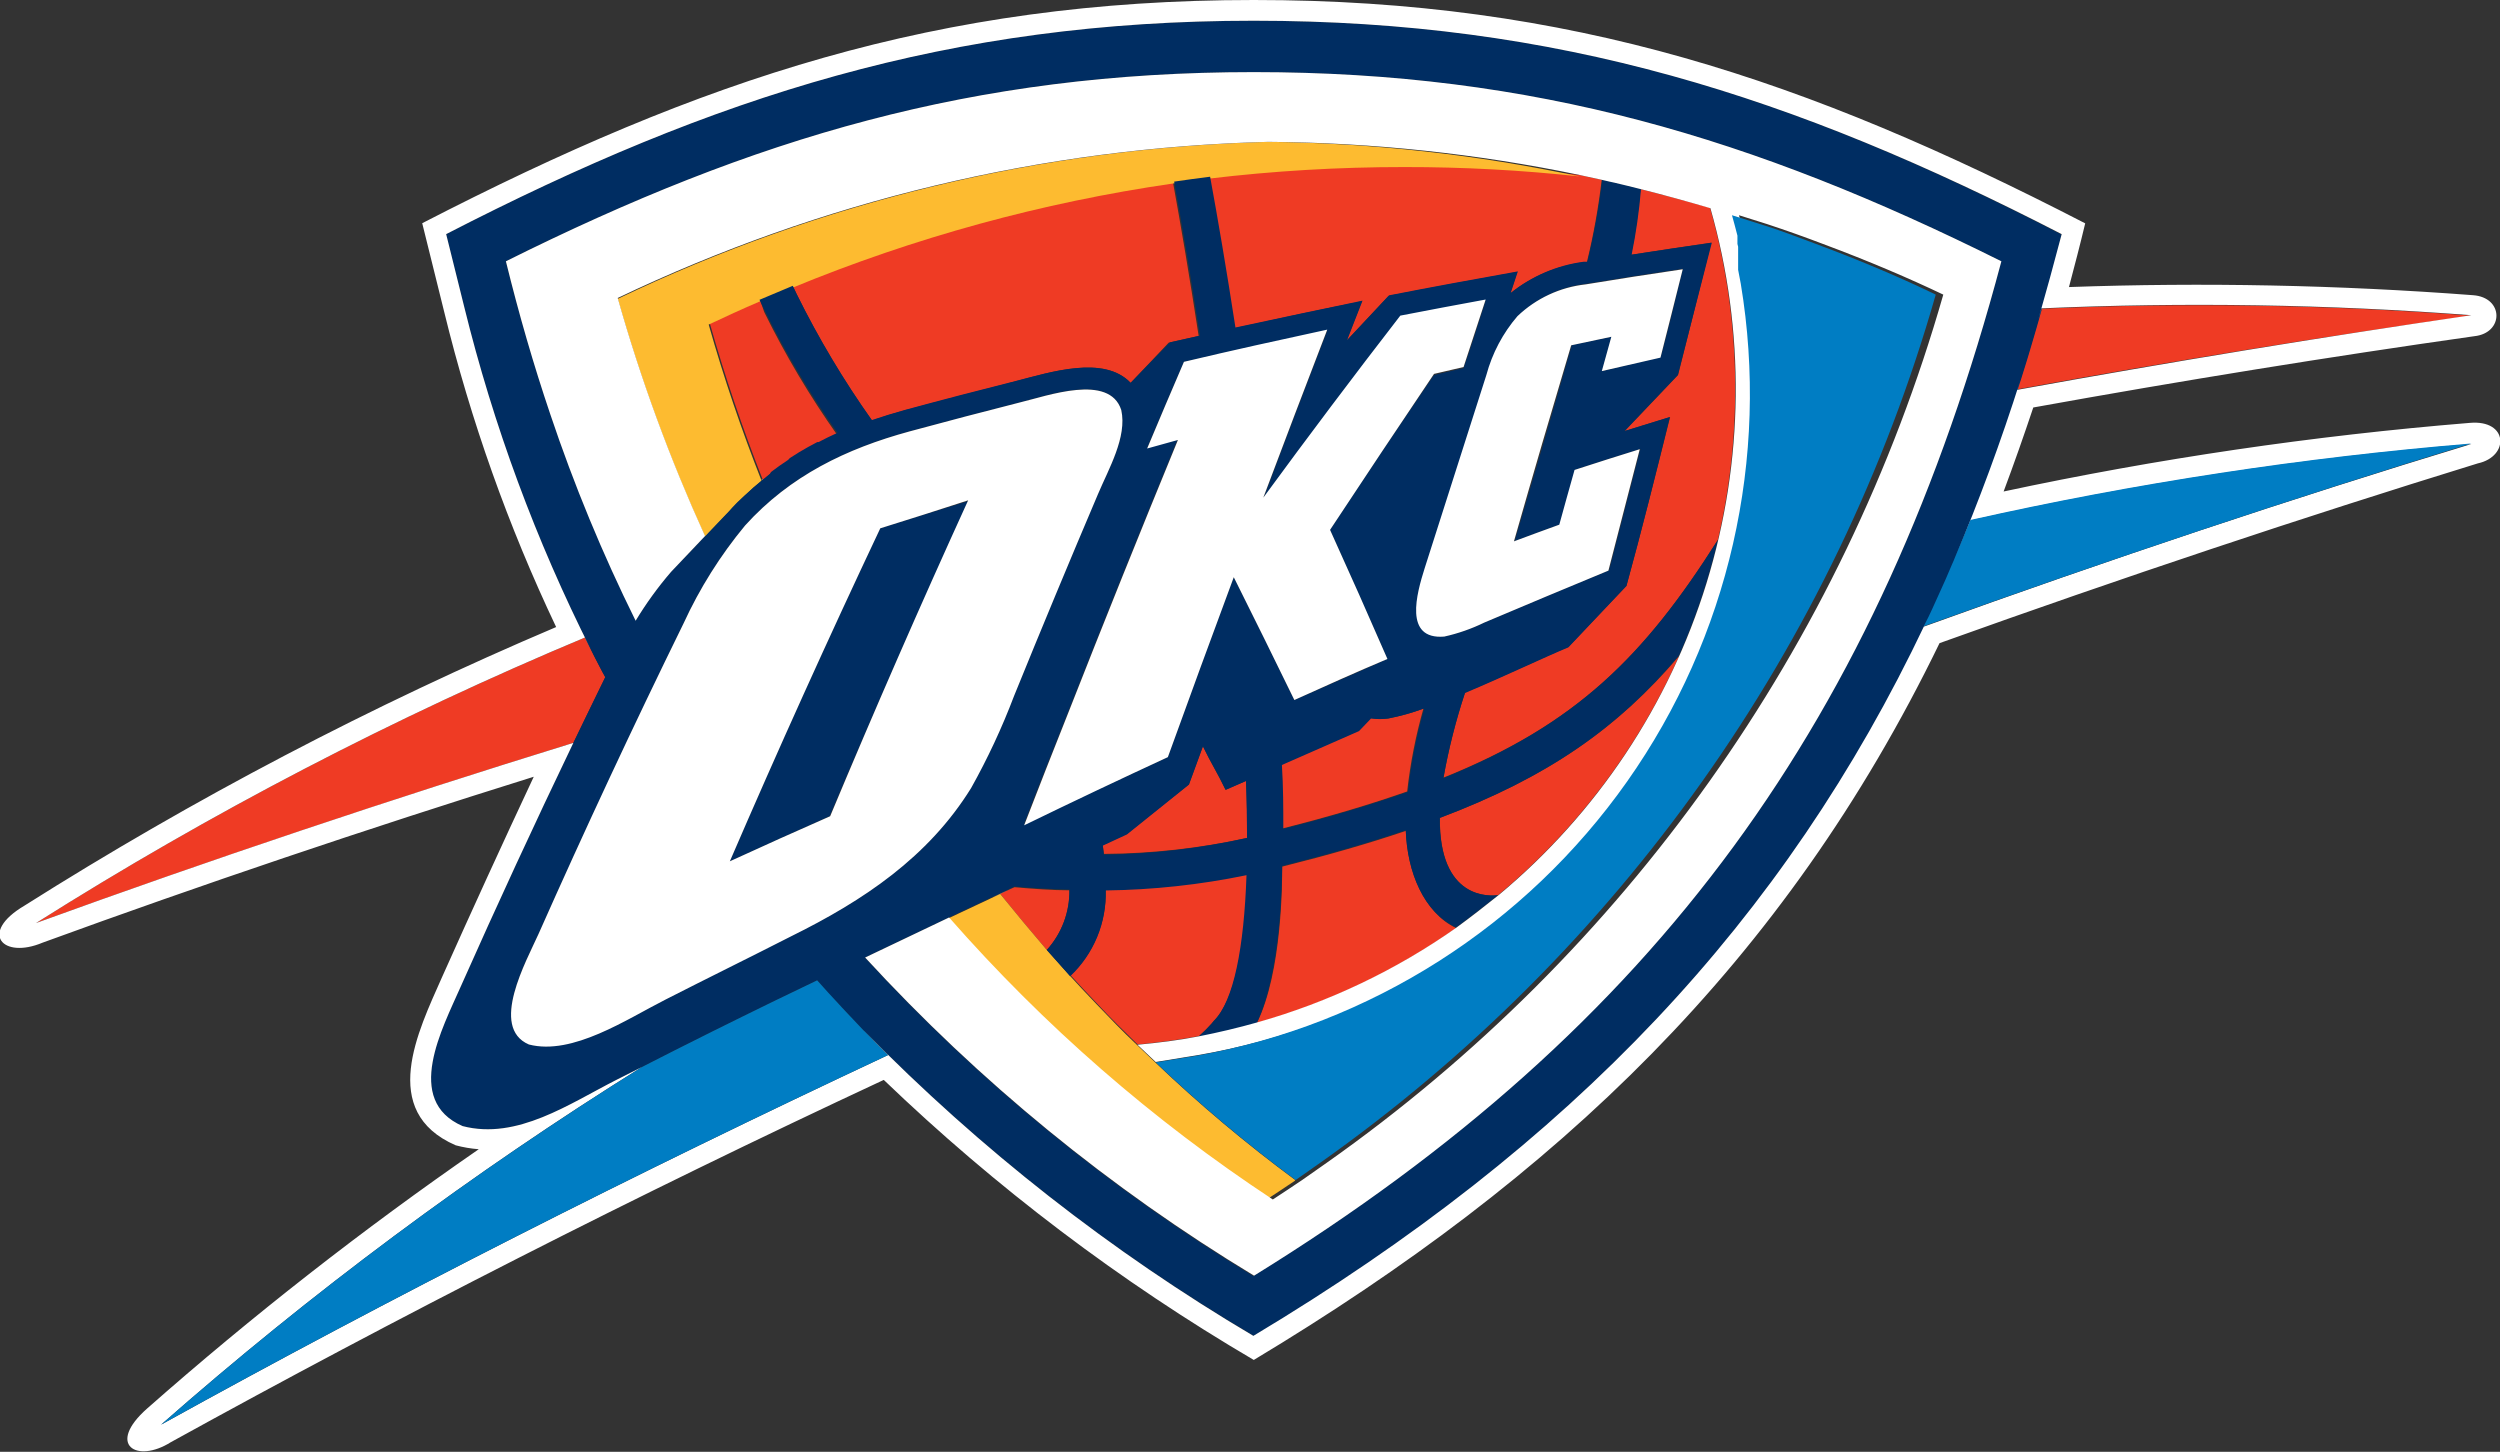 <svg width="384" height="223" viewBox="0 0 384 223" fill="none" xmlns="http://www.w3.org/2000/svg">
<rect x="0" y="0" width="384" height="223" fill="#333333" stroke="none"/>
<g clip-path="url(#clip0_1_278)">
<path d="M313.58 47.426L313.064 49.19C312.785 50.136 312.527 51.083 312.247 52.008C311.968 52.932 311.602 54.158 311.301 55.191C311 56.223 310.678 57.169 310.377 58.159L309.861 59.794C333.463 55.492 356.708 51.721 379.593 48.48C357.63 46.805 335.586 46.453 313.58 47.426ZM90.776 99.799L89.831 97.928C60.556 110.17 32.356 124.839 5.524 141.784C32.165 132.134 59.679 122.907 88.068 114.103C89.702 110.747 91.314 107.37 92.969 104.015L91.335 100.918C91.142 100.552 90.97 100.165 90.776 99.799ZM188.238 121.308C186.884 118.512 186.089 117.415 184.756 114.619L182.606 120.491L173.105 128.062L169.386 129.782L169.558 131.159C176.954 131.11 184.324 130.288 191.549 128.707C191.549 125.911 191.549 122.964 191.377 119.953L188.238 121.308ZM210.486 110.296L208.638 112.231L196.794 117.436C196.923 120.835 197.008 124.104 197.008 127.244C204.188 125.437 210.508 123.545 216.14 121.566C216.615 117.267 217.449 113.015 218.633 108.854C216.856 109.5 215.03 110.004 213.173 110.36C212.279 110.46 211.375 110.438 210.486 110.296ZM173.664 58.804L179.511 52.631L184.111 51.599C182.735 42.608 181.338 34.392 180.156 27.939C160.111 30.851 140.502 36.226 121.773 43.942L122.375 45.211C125.706 51.959 129.565 58.431 133.918 64.569C135.581 64.009 137.257 63.493 138.948 63.02C144.681 61.5 150.363 60.016 155.995 58.568C161.24 57.191 169.558 54.459 173.664 58.804ZM215.925 127.631C210.271 129.546 203.995 131.352 196.944 133.116C196.944 135.503 196.944 149.29 193.053 157.141C204.007 154.046 214.357 149.115 223.663 142.558C218.719 140.171 216.14 133.976 215.925 127.524V127.631ZM209.197 46.265L207.047 51.771L206.832 52.33L213.281 45.447C219.88 44.157 226.458 42.952 233.057 41.77L231.961 45.082C235.192 42.485 239.073 40.826 243.181 40.285H243.74C244.759 36.113 245.52 31.883 246.019 27.617L242.665 26.886C233.727 25.924 224.743 25.45 215.753 25.466C205.695 25.461 195.646 26.057 185.659 27.251C186.841 33.704 188.195 41.619 189.549 50.416C196.084 48.975 202.576 47.598 209.197 46.265ZM153.63 137.31C155.952 140.178 158.338 143.046 160.788 145.914C163.056 143.406 164.292 140.133 164.249 136.751C161.626 136.751 158.789 136.536 155.823 136.278L153.63 137.31ZM116.765 46.157C114.164 47.276 111.584 48.459 109.026 49.663C111.348 57.858 114.078 65.859 117.152 73.667H117.281L118.27 72.785L118.506 72.613C119.366 71.946 120.247 71.344 121.15 70.741H121.322L122.526 69.989L122.719 69.86C123.644 69.3 124.589 68.784 125.535 68.289H125.729L126.954 67.666L127.212 67.537L128.631 66.87C124.39 60.867 120.631 54.538 117.388 47.942L116.765 46.157ZM164.485 149.85C165.711 151.205 166.957 152.517 168.226 153.85L168.634 154.28C170.633 156.431 172.675 158.41 174.739 160.432C177.92 160.131 181.188 159.701 184.154 159.141C184.911 158.466 185.629 157.748 186.304 156.99C186.362 156.875 186.442 156.773 186.54 156.689C189.678 153.485 191.226 145.311 191.613 134.234C184.45 135.743 177.157 136.557 169.838 136.665C169.91 139.124 169.46 141.57 168.519 143.842C167.578 146.115 166.167 148.162 164.378 149.85H164.485ZM251.973 29.036C251.692 32.424 251.211 35.793 250.533 39.124C254.639 38.479 258.744 37.876 262.85 37.274L257.755 57.6L249.566 66.203L256.53 64.052C254.338 72.785 252.188 81.388 249.824 89.992L240.924 99.348C237.184 100.896 230.993 103.864 225.039 106.359C223.623 110.633 222.517 115.004 221.729 119.437C242.107 111.242 252.553 100.81 263.882 82.872C267.783 66.05 267.361 48.513 262.656 31.897C259.117 30.908 255.556 29.954 251.973 29.036ZM221.17 125.631C221.041 138.214 228.865 137.676 230.133 137.482C242.088 127.529 251.598 114.96 257.927 100.746C248.448 111.887 237.7 119.394 221.17 125.631Z" fill="#EF3B24"/>
<path d="M198.943 181.252C191.408 175.685 184.229 169.651 177.447 163.185L174.567 160.432C172.417 158.41 170.461 156.367 168.462 154.28L168.054 153.85C166.786 152.517 165.539 151.205 164.314 149.85C163.088 148.495 161.906 147.161 160.788 145.914C158.338 143.046 155.952 140.178 153.63 137.31L152.168 137.998L145.72 141.031C159.949 157.566 176.306 172.139 194.365 184.371C195.891 183.381 197.396 182.37 198.9 181.36L198.943 181.252ZM194.795 21.788C160.167 22.709 126.122 30.924 94.882 45.899C98.423 58.409 102.907 70.632 108.296 82.463L111.971 78.614C112.337 78.183 112.724 77.796 113.111 77.388C113.193 77.327 113.265 77.255 113.326 77.172L114.336 76.183L114.529 76.011C115.325 75.237 116.142 74.527 116.98 73.86C113.906 66.053 111.176 58.051 108.855 49.857C111.413 48.652 113.992 47.469 116.593 46.351L121.709 44.2C140.438 36.484 160.047 31.109 180.091 28.198C181.94 27.918 183.767 27.681 185.616 27.445C195.603 26.25 205.652 25.654 215.71 25.66C224.7 25.651 233.684 26.132 242.623 27.101C226.895 23.751 210.874 21.972 194.795 21.788Z" fill="#FDBB30"/>
<path d="M135.208 81.152C127.212 98.086 119.509 115.135 112.1 132.299C117.216 129.955 122.311 127.653 127.427 125.373C134.291 109.127 141.385 92.989 148.708 76.958C144.172 78.334 139.679 79.754 135.208 81.152ZM192.58 3.184C145.892 3.184 109.736 14.734 68.528 35.962L71.302 47.125C75.788 65.362 82.321 83.032 90.777 99.8C90.97 100.165 91.142 100.553 91.335 100.918C91.873 101.951 92.41 103.069 92.969 104.015C91.314 107.371 89.702 110.748 88.068 114.103C82.121 126.52 76.346 139.017 70.743 151.592C67.97 157.916 61.951 169.014 71.065 172.972C79.427 175.122 87.466 169.53 94.71 165.852L98.601 163.895L103.674 161.314L104.577 160.862C107.737 159.271 110.875 157.701 114.035 156.152C116.185 155.098 120.29 153.076 125.514 150.581C126.61 151.829 127.663 153.055 128.889 154.281L129.34 154.775C130.415 155.937 131.49 157.077 132.586 158.217L132.779 158.389C150.589 176.531 170.693 192.265 192.58 205.191C241.483 175.854 274.092 141.354 295.76 95.842C296.125 95.111 296.469 94.358 296.813 93.691C297.437 92.336 298.039 90.981 298.662 89.605L298.855 89.174C299.221 88.314 299.608 87.454 299.973 86.572C300.102 86.314 300.21 86.034 300.317 85.755C304.057 77.001 307.411 67.817 310.442 58.224C310.743 57.234 311.044 56.245 311.366 55.256C311.688 54.266 311.989 53.105 312.312 52.072C312.634 51.04 312.849 50.201 313.129 49.255C314.347 44.953 315.522 40.544 316.654 36.027C275.425 14.712 239.291 3.184 192.58 3.184ZM121.58 143.763C115.131 146.989 108.683 150.216 102.234 153.506C96.323 156.518 87.939 162.11 81.233 160.411C75.149 157.787 80.846 147.506 82.716 143.44C89.881 127.395 97.304 111.5 104.985 95.756C107.467 90.346 110.647 85.284 114.443 80.7C121.365 73.043 130.006 68.892 139.701 66.246C145.361 64.727 151.015 63.242 156.661 61.794C160.831 60.762 170.397 57.299 172.224 62.956C173.148 67.257 170.289 72.054 168.656 75.861C164.271 86.171 159.971 96.509 155.758 106.876C153.91 111.75 151.705 116.48 149.159 121.029C142.56 131.697 132.586 138.343 121.58 143.763ZM176.201 68.806C178.049 64.354 179.962 59.88 181.854 55.578C189.163 53.922 196.514 52.309 203.866 50.803C200.555 59.407 197.281 68.01 194.042 76.614C200.964 67.193 207.979 57.873 215.087 48.653C219.386 47.792 223.756 46.968 228.199 46.179C227.081 49.642 226.049 53.083 224.803 56.546L220.267 57.6C214.893 65.444 209.569 73.373 204.296 81.388C207.262 87.984 210.2 94.595 213.109 101.219C208.337 103.37 203.586 105.392 198.814 107.521C195.733 101.212 192.631 94.924 189.507 88.658C186.082 97.85 182.707 107.062 179.382 116.297C172.031 119.695 164.672 123.115 157.306 126.556C159.456 120.835 161.777 115.135 164.056 109.349C169.559 95.326 175.183 81.331 180.93 67.365L176.201 68.806ZM241.44 52.997C238.574 63.035 235.644 73.072 232.649 83.109C234.97 82.249 237.27 81.388 239.613 80.55C240.387 77.754 241.161 74.936 241.956 72.14C245.31 71.036 248.649 69.975 251.973 68.957C250.383 75.18 248.778 81.396 247.158 87.604C240.781 90.228 234.426 92.888 228.091 95.584C226.134 96.54 224.07 97.262 221.944 97.735C215.688 98.251 217.645 91.132 218.934 87.239L228.414 57.557C229.309 54.226 230.939 51.139 233.186 48.523C236.023 45.789 239.677 44.059 243.59 43.598C248.555 42.781 253.542 42.006 258.508 41.275C257.369 45.792 256.358 50.33 255.09 54.847L246.083 56.998C246.578 55.256 247.051 53.492 247.545 51.728L241.44 52.997ZM218.741 108.919C217.557 113.08 216.723 117.332 216.247 121.631C210.615 123.61 204.296 125.502 197.116 127.309C197.116 124.169 197.116 120.857 196.901 117.501L208.745 112.296L210.594 110.36C211.485 110.482 212.389 110.482 213.281 110.36C215.101 109.999 216.891 109.495 218.633 108.855L218.741 108.919ZM191.549 128.707C184.328 130.324 176.958 131.182 169.559 131.267L169.387 129.89L173.105 128.169L182.628 120.512L184.778 114.641C186.153 117.437 186.927 118.534 188.26 121.33L191.398 119.953C191.484 122.857 191.549 125.803 191.549 128.707ZM192.58 196.05C170.449 182.64 150.336 166.15 132.844 147.075L145.741 140.924L152.19 137.891L155.844 136.171C158.811 136.429 161.648 136.579 164.271 136.644C164.335 140.065 163.09 143.382 160.788 145.914C161.971 147.269 163.174 148.624 164.378 149.958C166.167 148.27 167.578 146.223 168.519 143.95C169.46 141.678 169.91 139.232 169.838 136.773C177.104 136.683 184.346 135.898 191.463 134.428C191.076 145.505 189.528 153.786 186.39 156.883C186.292 156.967 186.211 157.069 186.153 157.184C185.479 157.942 184.761 158.66 184.004 159.335C187.056 158.776 190.044 158.066 193.01 157.184C196.837 149.183 196.88 135.396 196.944 133.009C203.995 131.245 210.271 129.438 215.925 127.524C216.14 133.977 218.719 140.171 223.663 142.451C225.813 140.881 227.962 139.203 230.112 137.483C228.844 137.676 221.019 138.214 221.148 125.631C237.679 119.394 248.426 111.887 257.906 100.66C260.434 94.957 262.428 89.031 263.86 82.959C252.532 100.832 242.085 111.264 221.707 119.523C222.496 115.09 223.602 110.72 225.018 106.446C230.972 103.951 237.163 100.983 240.903 99.434L249.824 89.992C252.188 81.388 254.338 72.785 256.487 64.053L249.523 66.204L257.713 57.6L262.936 37.275C258.83 37.877 254.725 38.479 250.619 39.124C251.297 35.793 251.778 32.425 252.059 29.037C250.748 28.693 249.415 28.392 248.104 28.069L247.309 27.897L246.105 27.617C245.603 31.854 244.842 36.056 243.826 40.2H243.267C239.159 40.741 235.278 42.4 232.047 44.996L233.143 41.684C226.544 42.867 219.966 44.071 213.367 45.362L206.918 52.245L207.133 51.685L209.283 46.179C202.834 47.513 196.385 48.889 189.765 50.309C188.41 41.512 187.056 33.575 185.874 27.144C184.025 27.381 182.198 27.617 180.349 27.897C181.532 34.349 182.929 42.523 184.305 51.556L179.705 52.589L173.664 58.804C169.559 54.503 161.24 57.191 155.995 58.525C150.263 59.959 144.58 61.443 138.949 62.977C137.258 63.45 135.581 63.967 133.919 64.526C129.565 58.389 125.706 51.916 122.375 45.168L121.773 43.899L116.658 46.05L117.388 47.556C120.631 54.152 124.39 60.48 128.631 66.483L127.212 67.15L126.954 67.279L125.729 67.903H125.535C124.589 68.397 123.644 68.913 122.719 69.473L122.526 69.602L121.322 70.355L121.064 70.634C120.161 71.237 119.28 71.839 118.42 72.505L118.27 72.785L117.173 73.667L116.98 73.817C116.142 74.506 115.325 75.216 114.529 75.968L114.336 76.14L113.326 77.087C113.265 77.169 113.193 77.241 113.111 77.302C112.724 77.71 112.337 78.098 111.971 78.528L108.296 82.378L103.072 87.841C101.062 90.181 99.25 92.684 97.655 95.326C92.562 85.069 88.174 74.477 84.521 63.623C81.971 56.066 79.692 48.237 77.686 40.135C115.798 21.165 149.546 11.056 192.58 11.077C235.615 11.099 269.385 21.165 307.411 40.135C288.731 110.403 254.682 157.615 192.58 195.943V196.05Z" fill="#002D62"/>
<path d="M379.336 64.956C355.274 66.924 331.364 70.445 307.755 75.495C309.367 71.193 310.872 66.891 312.312 62.59C335.241 58.446 357.818 54.797 380.045 51.642C384.624 51.169 384.624 45.663 379.83 45.34C359.19 43.771 338.479 43.355 317.793 44.092C318.653 40.845 319.491 37.64 320.287 34.306C277.446 12.195 241.225 0 192.581 0C143.936 0 107.694 12.195 64.853 34.285L68.228 47.899C72.299 64.581 78.061 80.804 85.424 96.315C57.085 108.349 29.767 122.663 3.74 139.117C-3.31 143.29 0.409 147.376 6.535 144.795C30.897 135.905 56.047 127.409 81.985 119.308C77.17 129.589 72.455 139.891 67.841 150.215C64.272 158.302 58.06 170.713 69.99 175.918C71.151 176.228 72.339 176.43 73.537 176.52C55.787 188.784 38.776 202.085 22.592 216.354C16.273 221.946 21.002 224.828 26.247 221.516C60.876 202.416 97.419 183.747 135.746 165.873C152.943 182.388 172.019 196.826 192.581 208.89C239.119 180.929 274.028 148.021 297.91 98.788C325.883 88.751 353.448 79.546 380.604 71.172C385.462 70.118 385.311 64.418 379.336 64.956ZM295.502 96.251L295.696 95.842C274.092 141.354 241.483 175.853 192.516 205.191C170.652 192.26 150.569 176.526 132.779 158.389C133.962 159.636 135.165 160.84 136.391 162.066C97.419 180.327 60.059 199.276 24.742 218.827C47.82 198.528 72.522 180.155 98.601 163.895L94.71 165.852C87.466 169.53 79.427 175.144 71.065 172.971C61.951 169.014 67.97 157.915 70.743 151.592C76.332 139.017 82.107 126.52 88.068 114.103C59.722 122.864 32.208 132.091 5.525 141.784C32.356 124.839 60.556 110.17 89.831 97.928L90.777 99.799C82.321 83.032 75.788 65.362 71.302 47.125L68.529 35.962C109.736 14.733 145.913 3.183 192.581 3.183C239.248 3.183 275.425 14.712 316.676 35.962C315.5 40.436 314.297 44.824 313.064 49.125L313.58 47.362C335.586 46.389 357.63 46.741 379.594 48.416C356.736 51.757 333.492 55.578 309.861 59.88L310.377 58.245C307.346 67.838 303.929 77.022 300.253 85.776C301.07 83.862 301.886 81.904 302.682 79.947C328.017 74.26 353.716 70.336 379.594 68.203C351.979 76.592 323.948 85.941 295.502 96.251ZM116.98 73.731L117.174 73.581H117.045L116.98 73.731ZM192.581 11.077C149.589 11.077 115.798 21.143 77.707 40.135C79.699 48.251 81.971 56.08 84.522 63.622C88.166 74.483 92.547 85.083 97.634 95.347C99.234 92.697 101.053 90.186 103.072 87.841L108.296 82.335C102.907 70.503 98.423 58.28 94.882 45.77C126.132 30.84 160.176 22.668 194.795 21.788C210.881 21.898 226.917 23.606 242.666 26.886L246.019 27.617L247.223 27.896L248.018 28.069C249.329 28.391 250.662 28.692 251.973 29.037C255.542 29.94 259.124 30.922 262.721 31.983C268.106 50.83 267.899 70.837 262.124 89.567C256.35 108.298 245.258 124.946 230.198 137.482C228.049 139.203 225.899 140.881 223.749 142.451C214.443 149.008 204.093 153.938 193.139 157.033C190.173 157.872 187.185 158.582 184.133 159.184C181.08 159.787 177.899 160.174 174.718 160.475L177.512 163.12L183.853 162.088C210.743 157.535 234.738 142.515 250.593 120.312C266.447 98.108 272.871 70.527 268.461 43.598C268.332 42.866 268.181 42.114 268.052 41.447V41.124V40.759V40.414V40.049V39.683V39.318V38.93V38.543V38.199V37.898L267.945 37.468V37.081V36.779V36.5V36.199C267.644 35.037 267.386 34.048 267.106 33.059L271.405 34.414C274.415 35.403 277.231 36.414 280.004 37.468C287.054 40.092 293.31 42.78 298.49 45.254C283.062 99.221 249.64 146.279 203.78 178.606L200.04 181.231C198.535 182.241 197.03 183.252 195.504 184.242C177.068 172.093 160.346 157.524 145.784 140.924L132.887 147.075C150.386 166.112 170.5 182.565 192.624 195.942C254.682 157.614 288.731 110.403 307.411 40.135C269.385 21.164 235.594 11.077 192.581 11.077ZM153.63 137.31L155.78 136.278L152.126 137.998L153.63 137.31ZM181.854 55.578C179.963 60.009 178.049 64.439 176.201 68.892L180.93 67.58C175.198 81.517 169.573 95.512 164.056 109.564C161.777 115.285 159.542 120.985 157.306 126.771C164.672 123.186 172.031 119.695 179.382 116.296C182.721 107.062 186.096 97.849 189.507 88.658C192.645 94.939 195.748 101.226 198.814 107.521C203.586 105.37 208.337 103.219 213.109 101.219C210.243 94.623 207.305 88.013 204.296 81.388C209.584 73.373 214.907 65.386 220.267 57.428L224.803 56.374C225.942 52.911 227.081 49.469 228.199 46.007C223.814 46.81 219.443 47.634 215.087 48.48C207.921 57.743 200.907 67.064 194.042 76.441C197.281 67.838 200.555 59.234 203.866 50.631C196.514 52.223 189.163 53.836 181.854 55.578ZM255.047 54.933C256.208 50.416 257.326 45.878 258.465 41.361C253.5 42.092 248.512 42.866 243.547 43.684C239.617 44.119 235.939 45.834 233.079 48.566C230.832 51.182 229.201 54.269 228.306 57.6L218.827 87.281C217.602 91.174 215.581 98.294 221.836 97.778C223.963 97.305 226.026 96.583 227.984 95.627C234.318 92.945 240.674 90.285 247.051 87.647C248.67 81.424 250.275 75.208 251.866 68.999C248.541 70.032 245.202 71.093 241.849 72.183C241.053 74.979 240.28 77.796 239.506 80.592C237.163 81.431 234.863 82.291 232.541 83.152C235.407 73.115 238.338 63.077 241.333 53.04L247.502 51.728C247.008 53.492 246.535 55.255 246.04 56.998L255.047 54.933ZM149.159 121.05C151.705 116.502 153.911 111.771 155.758 106.897C159.972 96.53 164.271 86.192 168.656 75.882C170.289 72.01 173.148 67.128 172.224 62.977C170.397 57.32 160.831 60.826 156.661 61.815C151.015 63.249 145.362 64.733 139.701 66.268C130.006 68.913 121.365 73.064 114.444 80.721C110.647 85.305 107.467 90.367 104.985 95.777C97.247 111.55 89.824 127.445 82.716 143.462C80.846 147.634 75.149 157.808 81.233 160.432C87.939 162.174 96.28 156.539 102.234 153.528C108.683 150.237 115.131 147.075 121.58 143.784C132.586 138.343 142.56 131.696 149.159 121.05ZM112.101 132.299C119.509 115.135 127.212 98.086 135.208 81.151C139.68 79.754 144.172 78.334 148.708 76.85C141.356 92.967 134.291 109.141 127.513 125.373C122.311 127.653 117.216 129.954 112.101 132.299Z" fill="white"/>
<path d="M302.682 79.861C301.886 81.818 301.069 83.776 300.253 85.69C300.145 85.969 300.038 86.249 299.909 86.507C299.543 87.389 299.156 88.249 298.791 89.11L298.597 89.54C297.974 90.916 297.372 92.271 296.749 93.626C296.405 94.358 296.061 95.111 295.696 95.777L295.502 96.186C323.948 85.948 351.979 76.592 379.593 68.117C353.716 70.25 328.017 74.174 302.682 79.861ZM132.586 158.216C131.49 157.076 130.436 155.937 129.34 154.775L128.889 154.28C127.749 153.054 126.61 151.828 125.514 150.581C120.29 153.076 116.163 155.098 114.035 156.152C110.875 157.7 107.737 159.27 104.577 160.862L103.674 161.314L98.601 163.895C72.522 180.155 47.82 198.528 24.742 218.827C60.059 199.276 97.419 180.327 136.391 162.066C135.165 160.84 133.962 159.636 132.779 158.389L132.586 158.216ZM278.929 37.468C276.113 36.414 273.297 35.317 270.331 34.414L266.031 33.059C266.311 34.026 266.569 35.037 266.87 36.199V36.5V36.779V37.081V37.468L266.977 37.898V38.199V38.543V38.93V39.318V39.683V40.049V40.414V40.759V41.124V41.447C267.106 42.178 267.257 42.931 267.386 43.598C271.838 70.379 265.568 97.838 249.934 120.027C234.299 142.217 210.559 157.351 183.853 162.152L177.512 163.185C184.293 169.651 191.472 175.685 199.008 181.252L202.748 178.628C248.564 146.274 281.939 99.21 297.329 45.254C292.235 42.78 285.979 40.092 278.929 37.468Z" fill="#007DC3"/>
</g>
<defs>
<clipPath id="clip0_1_278">
<rect width="384" height="223" fill="white"/>
</clipPath>
</defs>
</svg>
